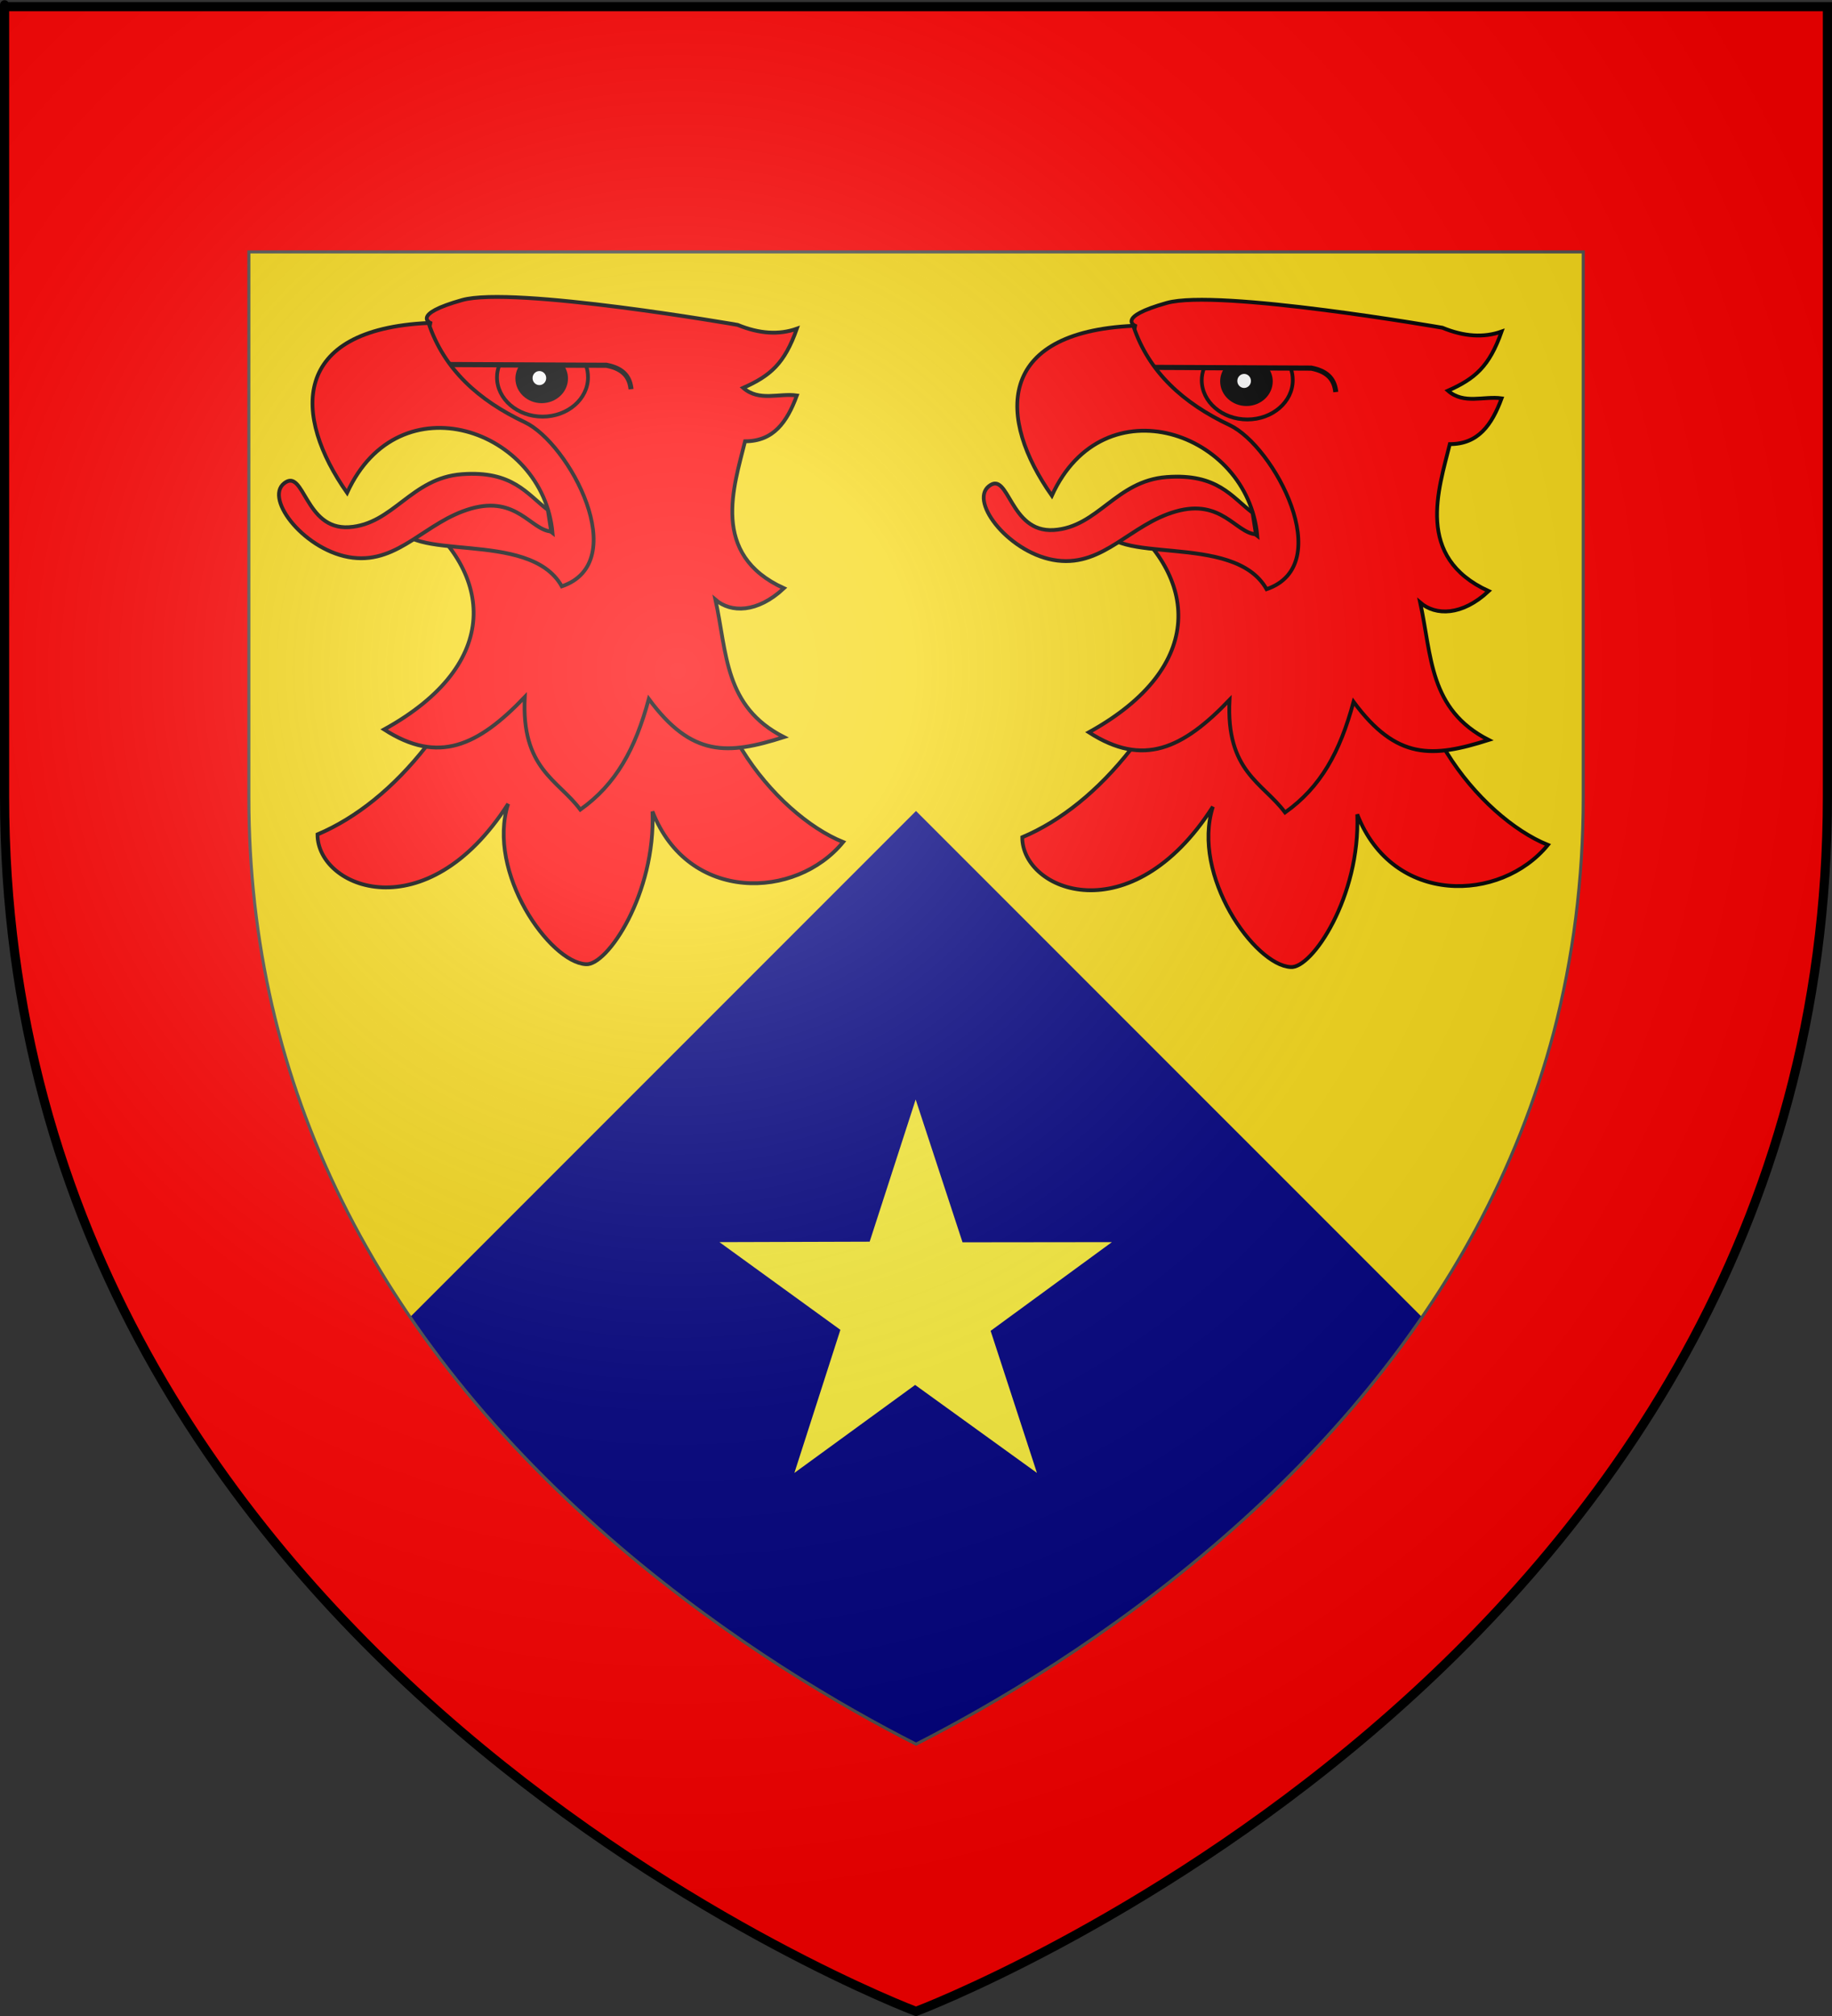 <?xml version="1.0" encoding="UTF-8" standalone="no"?>
<svg
   height="660"
   width="600"
   version="1.0"
   id="svg2"
   sodipodi:version="0.32"
   inkscape:version="1.2.2 (732a01da63, 2022-12-09)"
   sodipodi:docname="Hammond Burke NICHOLSON Baron of Balvenie.svg"
   inkscape:export-filename="/Users/olivier/Desktop/Blason Rouge/Blason_Vide_3D.png"
   inkscape:export-xdpi="144"
   inkscape:export-ydpi="144"
   inkscape:output_extension="org.inkscape.output.svg.inkscape"
   xmlns:inkscape="http://www.inkscape.org/namespaces/inkscape"
   xmlns:sodipodi="http://sodipodi.sourceforge.net/DTD/sodipodi-0.dtd"
   xmlns:xlink="http://www.w3.org/1999/xlink"
   xmlns="http://www.w3.org/2000/svg"
   xmlns:svg="http://www.w3.org/2000/svg"
   xmlns:rdf="http://www.w3.org/1999/02/22-rdf-syntax-ns#"
   xmlns:cc="http://creativecommons.org/ns#"
   xmlns:dc="http://purl.org/dc/elements/1.1/">
  <rect width="100%" height="100%" fill="#333333" stroke="none"/>
  <sodipodi:namedview
     inkscape:window-height="1017"
     inkscape:window-width="1920"
     inkscape:pageshadow="2"
     inkscape:pageopacity="0.0"
     guidetolerance="10.0"
     gridtolerance="10.0"
     objecttolerance="10.0"
     borderopacity="1.0"
     bordercolor="#666666"
     pagecolor="#ffffff"
     id="base"
     showgrid="false"
     height="660px"
     inkscape:zoom="1"
     inkscape:cx="281.5"
     inkscape:cy="332"
     inkscape:window-x="-8"
     inkscape:window-y="-8"
     inkscape:current-layer="g6729"
     inkscape:showpageshadow="2"
     inkscape:pagecheckerboard="0"
     inkscape:deskcolor="#d1d1d1"
     inkscape:window-maximized="1">
    <inkscape:grid
       type="xygrid"
       id="grid4817" />
  </sodipodi:namedview>
  <desc
     id="desc4">Flag of Canton of Valais (Wallis)</desc>
  <defs
     id="defs6">
    <inkscape:perspective
       sodipodi:type="inkscape:persp3d"
       inkscape:vp_x="0 : 330 : 1"
       inkscape:vp_y="0 : 1000 : 0"
       inkscape:vp_z="600 : 330 : 1"
       inkscape:persp3d-origin="300 : 220 : 1"
       id="perspective2511" />
    <linearGradient
       id="linearGradient2893">
      <stop
         style="stop-color:white;stop-opacity:0.314;"
         offset="0"
         id="stop2895" />
      <stop
         id="stop2897"
         offset="0.19"
         style="stop-color:white;stop-opacity:0.251;" />
      <stop
         style="stop-color:#6b6b6b;stop-opacity:0.125;"
         offset="0.6"
         id="stop2901" />
      <stop
         style="stop-color:black;stop-opacity:0.125;"
         offset="1"
         id="stop2899" />
    </linearGradient>
    <linearGradient
       id="linearGradient2885">
      <stop
         id="stop2887"
         offset="0"
         style="stop-color:white;stop-opacity:1;" />
      <stop
         style="stop-color:white;stop-opacity:1;"
         offset="0.229"
         id="stop2891" />
      <stop
         id="stop2889"
         offset="1"
         style="stop-color:black;stop-opacity:1;" />
    </linearGradient>
    <linearGradient
       id="linearGradient2955">
      <stop
         id="stop2867"
         offset="0"
         style="stop-color:#fd0000;stop-opacity:1;" />
      <stop
         style="stop-color:#e77275;stop-opacity:0.659;"
         offset="0.5"
         id="stop2873" />
      <stop
         style="stop-color:black;stop-opacity:0.323;"
         offset="1"
         id="stop2959" />
    </linearGradient>
    <radialGradient
       inkscape:collect="always"
       xlink:href="#linearGradient2955"
       id="radialGradient2961"
       cx="225.524"
       cy="218.901"
       fx="225.524"
       fy="218.901"
       r="300"
       gradientTransform="matrix(-4.167939e-4,2.183,-1.884,-3.599562e-4,615.597,-289.121)"
       gradientUnits="userSpaceOnUse" />
    <polygon
       id="star"
       transform="scale(53,53)"
       points="0,-1 0.588,0.809 -0.951,-0.309 0.951,-0.309 -0.588,0.809 0,-1 " />
    <clipPath
       id="clip">
      <path
         d="M 0,-200 L 0,600 L 300,600 L 300,-200 L 0,-200 z "
         id="path10" />
    </clipPath>
    <radialGradient
       inkscape:collect="always"
       xlink:href="#linearGradient2955"
       id="radialGradient1911"
       gradientUnits="userSpaceOnUse"
       gradientTransform="matrix(-4.167939e-4,2.183,-1.884,-3.599562e-4,615.597,-289.121)"
       cx="225.524"
       cy="218.901"
       fx="225.524"
       fy="218.901"
       r="300" />
    <radialGradient
       inkscape:collect="always"
       xlink:href="#linearGradient2955"
       id="radialGradient2865"
       gradientUnits="userSpaceOnUse"
       gradientTransform="matrix(0,1.749,-1.593,-1.049767e-7,551.788,-191.29)"
       cx="225.524"
       cy="218.901"
       fx="225.524"
       fy="218.901"
       r="300" />
    <radialGradient
       inkscape:collect="always"
       xlink:href="#linearGradient2955"
       id="radialGradient2871"
       gradientUnits="userSpaceOnUse"
       gradientTransform="matrix(0,1.386,-1.323,-5.741131e-8,-158.082,-109.541)"
       cx="225.524"
       cy="218.901"
       fx="225.524"
       fy="218.901"
       r="300" />
    <radialGradient
       inkscape:collect="always"
       xlink:href="#linearGradient2893"
       id="radialGradient3163"
       gradientUnits="userSpaceOnUse"
       gradientTransform="matrix(1.353,0,0,1.349,-77.629,-85.747)"
       cx="221.445"
       cy="226.331"
       fx="221.445"
       fy="226.331"
       r="300" />
    <inkscape:perspective
       id="perspective3998"
       inkscape:persp3d-origin="151 : 84 : 1"
       inkscape:vp_z="302 : 126 : 1"
       inkscape:vp_y="0 : 1000 : 0"
       inkscape:vp_x="0 : 126 : 1"
       sodipodi:type="inkscape:persp3d" />
  </defs>
  <g
     inkscape:groupmode="layer"
     id="layer3"
     inkscape:label="Fond écu"
     style="display:inline"
     sodipodi:insensitive="true">
    <path
       id="path2855"
       style="fill:#f7d917;fill-opacity:1;fill-rule:evenodd;stroke:none;stroke-width:1px;stroke-linecap:butt;stroke-linejoin:miter;stroke-opacity:1"
       d="M 300,658.5 C 300,658.5 598.5,546.18 598.5,260.728 C 598.5,-24.723 598.5,2.176 598.5,2.176 L 1.5,2.176 L 1.5,260.728 C 1.5,546.18 300,658.5 300,658.5 z"
       sodipodi:nodetypes="cccccc" />
  </g>
  <g
     inkscape:groupmode="layer"
     id="layer4"
     inkscape:label="Meubles">
    <g
       style="fill:#000000;fill-opacity:1;display:inline;stroke:#505050;stroke-opacity:1"
       id="g6729"
       transform="matrix(1.67,0,0,1.67,50.063,96.178)">
      <path
         style="display:inline;fill:#000080;fill-opacity:1;stroke:none;stroke-width:1.797;stroke-miterlimit:4;stroke-dasharray:none;stroke-opacity:1"
         d="m 149.664,101.389 -40.946,40.946 -92.708,92.708 c 0.003,0.004 -0.003,0.015 0,0.019 52.954,71.771 133.654,102.14 133.654,102.14 0,0 80.718,-30.372 133.673,-102.159 l -92.727,-92.708 z"
         id="path1919" />
      <path
         class="st0"
         d="m -29.081,98.748 c 0,170.969 178.754,238.219 178.754,238.219 0,0 178.754,-67.25 178.754,-238.219 0,-130.308 0,-151.926 0,-154.86 H -29.081 Z M 18.826,-8.205 H 280.52 V 98.748 c 0,15.929 -1.976,31.439 -5.809,46.111 -3.533,13.294 -8.683,26.349 -15.39,38.745 -11.677,21.558 -28.265,41.799 -49.285,60.124 -22.457,19.582 -45.332,32.936 -60.363,40.601 C 135.181,276.963 113.263,264.208 91.465,245.584 43.259,204.384 18.826,154.979 18.826,98.748 Z"
         id="path630"
         style="fill:#ff0000;stroke-width:0.599" />
      <g
         id="g455"
         transform="matrix(0.326,0,0,0.336,34.505,26.219)">
        <path
           d="m 232.586,98.223 c -19.207,63.745 36.187,127.768 76.828,143.635 -28.393,33.682 -93.251,35.63 -114.685,-17.815 1.949,47.878 -27.28,90.189 -40.084,89.076 C 132.932,312.005 94.797,259.673 107.88,219.589 58.609,294.19 -6.806,268.859 -6.806,237.404 39.959,218.197 82.549,167.535 107.88,93.769 Z"
           style="fill:#ff0000;fill-opacity:1;fill-rule:evenodd;stroke:#000000;stroke-width:2.246;stroke-linecap:butt;stroke-linejoin:miter;stroke-miterlimit:4;stroke-dasharray:none;stroke-opacity:1"
           id="path6718" />
        <path
           d="m 52.207,50.345 c 46.023,34.146 53.074,87.22 -18.929,125.82 32.661,20.413 56.415,9.65 84.622,-18.929 -2.227,41.94 20.042,48.249 33.404,65.694 21.527,-14.846 33.032,-35.259 41.198,-64.58 25.98,34.146 47.507,32.661 81.282,22.269 -36.002,-17.815 -34.146,-48.992 -41.198,-80.168 9.279,7.794 25.238,7.794 41.198,-6.681 -44.538,-19.671 -30.063,-59.384 -23.382,-85.736 17.073,0 25.238,-11.134 31.177,-26.723 -10.763,-1.485 -22.64,3.712 -32.29,-4.454 16.331,-7.052 24.867,-14.104 32.29,-34.517 -10.763,3.712 -22.64,2.969 -35.63,-2.227 0,0 -135.031,-22.852 -165.804,-14.467 -30.774,8.384 -19.029,13.354 -19.029,13.354 -2.227,11.134 -4.454,22.269 -6.681,33.404 47.878,21.527 89.076,51.961 90.189,97.984 -30.805,-6.681 -61.611,-13.361 -92.416,-20.042 z"
           style="fill:#ff0000;fill-opacity:1;fill-rule:evenodd;stroke:#000000;stroke-width:2.246;stroke-linecap:butt;stroke-linejoin:miter;stroke-miterlimit:4;stroke-dasharray:none;stroke-opacity:1"
           id="path6720"
           sodipodi:nodetypes="ccccccccccccczcccc" />
        <path
           d="m 102.47,-36.155 c -0.82,2.175 -1.291,4.484 -1.291,6.884 0,12.643 12.314,22.912 27.43,22.912 15.116,0 27.322,-10.269 27.322,-22.912 0,-2.4 -0.363,-4.71 -1.183,-6.884 z"
           style="fill:none;fill-opacity:1;stroke:#000000;stroke-width:2.246;stroke-miterlimit:4;stroke-dasharray:none;stroke-opacity:1"
           id="path6726" />
        <path
           d="m 114.625,-36.155 c -1.449,2.19 -2.366,4.782 -2.366,7.53 0,7.995 7.107,14.414 15.813,14.414 8.705,0 15.813,-6.419 15.813,-14.414 0,-2.748 -0.917,-5.34 -2.367,-7.53 z"
           style="fill:#000000;fill-opacity:1;stroke:none;stroke-width:0.558;stroke-miterlimit:4;stroke-dasharray:none;stroke-opacity:1"
           id="path6728" />
        <path
           d="m 130.77,-28.843 a 4.088,4.088 0 1 1 -8.176,0 4.088,4.088 0 1 1 8.176,0 z"
           style="fill:#ffffff;fill-opacity:1;stroke:none;stroke-width:0.599;stroke-miterlimit:4;stroke-dasharray:none;stroke-opacity:1"
           id="path6730" />
        <path
           d="m 69.622,-36.768 97.439,0.447 c 10.901,2.061 14.025,7.511 14.756,13.958"
           style="fill:none;fill-opacity:0.75;fill-rule:evenodd;stroke:#000000;stroke-width:2.994;stroke-linecap:butt;stroke-linejoin:miter;stroke-miterlimit:4;stroke-dasharray:none;stroke-opacity:1"
           id="path6732" />
        <path
           d="m 60.001,-61 c -83.138,3.712 -81.653,54.188 -48.992,99.097 31.177,-66.436 118.026,-37.115 123.593,23.382 -49.246,-37.898 -61.24,-15.217 -93.53,-6.681 4.083,25.238 79.426,3.712 99.097,37.857 C 182.852,78.552 144.623,9.147 117.901,-3.101 90.254,-15.772 69.28,-33.906 60.001,-61 Z"
           style="fill:#ff0000;fill-opacity:1;fill-rule:evenodd;stroke:#000000;stroke-width:2.246;stroke-linecap:butt;stroke-linejoin:miter;stroke-miterlimit:4;stroke-dasharray:none;stroke-opacity:1"
           id="path6722" />
        <path
           d="m 133.771,60.652 -2.014,-12.585 c -12.526,-9.186 -21.093,-23.049 -51.713,-20.822 -30.62,2.227 -41.198,29.224 -67.92,30.894 -26.723,1.67 -26.766,-34.849 -38.971,-25.609 -12.205,9.24 13.083,40.084 41.198,43.425 28.115,3.34 43.906,-21.14 71.261,-28.667 27.513,-7.572 35.912,12.53 48.16,13.365 z"
           style="fill:#ff0000;fill-opacity:1;fill-rule:evenodd;stroke:#000000;stroke-width:2.246;stroke-linecap:butt;stroke-linejoin:miter;stroke-miterlimit:4;stroke-dasharray:none;stroke-opacity:1"
           id="path6724" />
      </g>
      <g
         id="g455-1"
         transform="matrix(0.326,0,0,0.336,172.717,26.778)"
         style="display:inline;fill:#000000;fill-opacity:1;stroke:#505050;stroke-opacity:1">
        <path
           d="m 232.586,98.223 c -19.207,63.745 36.187,127.768 76.828,143.635 -28.393,33.682 -93.251,35.63 -114.685,-17.815 1.949,47.878 -27.28,90.189 -40.084,89.076 C 132.932,312.005 94.797,259.673 107.88,219.589 58.609,294.19 -6.806,268.859 -6.806,237.404 39.959,218.197 82.549,167.535 107.88,93.769 Z"
           style="fill:#ff0000;fill-opacity:1;fill-rule:evenodd;stroke:#000000;stroke-width:2.246;stroke-linecap:butt;stroke-linejoin:miter;stroke-miterlimit:4;stroke-dasharray:none;stroke-opacity:1"
           id="path6718-2" />
        <path
           d="m 52.207,50.345 c 46.023,34.146 53.074,87.22 -18.929,125.82 32.661,20.413 56.415,9.65 84.622,-18.929 -2.227,41.94 20.042,48.249 33.404,65.694 21.527,-14.846 33.032,-35.259 41.198,-64.58 25.98,34.146 47.507,32.661 81.282,22.269 -36.002,-17.815 -34.146,-48.992 -41.198,-80.168 9.279,7.794 25.238,7.794 41.198,-6.681 -44.538,-19.671 -30.063,-59.384 -23.382,-85.736 17.073,0 25.238,-11.134 31.177,-26.723 -10.763,-1.485 -22.64,3.712 -32.29,-4.454 16.331,-7.052 24.867,-14.104 32.29,-34.517 -10.763,3.712 -22.64,2.969 -35.63,-2.227 0,0 -135.031,-22.852 -165.804,-14.467 -30.774,8.384 -19.029,13.354 -19.029,13.354 -2.227,11.134 -4.454,22.269 -6.681,33.404 47.878,21.527 89.076,51.961 90.189,97.984 -30.805,-6.681 -61.611,-13.361 -92.416,-20.042 z"
           style="fill:#ff0000;fill-opacity:1;fill-rule:evenodd;stroke:#000000;stroke-width:2.246;stroke-linecap:butt;stroke-linejoin:miter;stroke-miterlimit:4;stroke-dasharray:none;stroke-opacity:1"
           id="path6720-0"
           sodipodi:nodetypes="ccccccccccccczcccc" />
        <path
           d="m 102.47,-36.155 c -0.82,2.175 -1.291,4.484 -1.291,6.884 0,12.643 12.314,22.912 27.43,22.912 15.116,0 27.322,-10.269 27.322,-22.912 0,-2.4 -0.363,-4.71 -1.183,-6.884 z"
           style="fill:none;fill-opacity:1;stroke:#000000;stroke-width:2.246;stroke-miterlimit:4;stroke-dasharray:none;stroke-opacity:1"
           id="path6726-1" />
        <path
           d="m 114.625,-36.155 c -1.449,2.19 -2.366,4.782 -2.366,7.53 0,7.995 7.107,14.414 15.813,14.414 8.705,0 15.813,-6.419 15.813,-14.414 0,-2.748 -0.917,-5.34 -2.367,-7.53 z"
           style="fill:#000000;fill-opacity:1;stroke:none;stroke-width:0.558;stroke-miterlimit:4;stroke-dasharray:none;stroke-opacity:1"
           id="path6728-0" />
        <path
           d="m 130.77,-28.843 a 4.088,4.088 0 1 1 -8.176,0 4.088,4.088 0 1 1 8.176,0 z"
           style="fill:#ffffff;fill-opacity:1;stroke:none;stroke-width:0.599;stroke-miterlimit:4;stroke-dasharray:none;stroke-opacity:1"
           id="path6730-1" />
        <path
           d="m 69.622,-36.768 97.439,0.447 c 10.901,2.061 14.025,7.511 14.756,13.958"
           style="fill:none;fill-opacity:0.75;fill-rule:evenodd;stroke:#000000;stroke-width:2.994;stroke-linecap:butt;stroke-linejoin:miter;stroke-miterlimit:4;stroke-dasharray:none;stroke-opacity:1"
           id="path6732-1" />
        <path
           d="m 60.001,-61 c -83.138,3.712 -81.653,54.188 -48.992,99.097 31.177,-66.436 118.026,-37.115 123.593,23.382 -49.246,-37.898 -61.24,-15.217 -93.53,-6.681 4.083,25.238 79.426,3.712 99.097,37.857 C 182.852,78.552 144.623,9.147 117.901,-3.101 90.254,-15.772 69.28,-33.906 60.001,-61 Z"
           style="fill:#ff0000;fill-opacity:1;fill-rule:evenodd;stroke:#000000;stroke-width:2.246;stroke-linecap:butt;stroke-linejoin:miter;stroke-miterlimit:4;stroke-dasharray:none;stroke-opacity:1"
           id="path6722-2" />
        <path
           d="m 133.771,60.652 -2.014,-12.585 c -12.526,-9.186 -21.093,-23.049 -51.713,-20.822 -30.62,2.227 -41.198,29.224 -67.92,30.894 -26.723,1.67 -26.766,-34.849 -38.971,-25.609 -12.205,9.24 13.083,40.084 41.198,43.425 28.115,3.34 43.906,-21.14 71.261,-28.667 27.513,-7.572 35.912,12.53 48.16,13.365 z"
           style="fill:#ff0000;fill-opacity:1;fill-rule:evenodd;stroke:#000000;stroke-width:2.246;stroke-linecap:butt;stroke-linejoin:miter;stroke-miterlimit:4;stroke-dasharray:none;stroke-opacity:1"
           id="path6724-4" />
      </g>
      <path
         d="m 149.598,157.951 9.189,27.995 29.295,-0.034 -23.785,17.391 9.085,27.851 -23.889,-17.247 -23.681,17.247 9.021,-28.05 -23.721,-17.192 29.464,-0.089 z"
         style="fill:#fcef3c;fill-opacity:1;stroke:#000000;stroke-width:0;stroke-miterlimit:4;stroke-dasharray:none;stroke-dashoffset:0;stroke-opacity:1"
         id="path8347" />
    </g>
  </g>
  <g
     inkscape:groupmode="layer"
     id="layer2"
     inkscape:label="Reflet final"
     sodipodi:insensitive="true">
    <path
       sodipodi:nodetypes="cccccc"
       d="M 300,658.5 C 300,658.5 598.5,546.18 598.5,260.728 C 598.5,-24.723 598.5,2.176 598.5,2.176 L 1.5,2.176 L 1.5,260.728 C 1.5,546.18 300,658.5 300,658.5 z "
       style="opacity:1;fill:url(#radialGradient3163);fill-opacity:1;fill-rule:evenodd;stroke:none;stroke-width:1px;stroke-linecap:butt;stroke-linejoin:miter;stroke-opacity:1"
       id="path2875"
       inkscape:export-xdpi="144"
       inkscape:export-ydpi="144" />
  </g>
  <g
     inkscape:groupmode="layer"
     id="layer1"
     inkscape:label="Contour final"
     sodipodi:insensitive="true">
    <path
       sodipodi:nodetypes="cccccc"
       d="M 300,658.5 C 300,658.5 1.5,546.18 1.5,260.728 C 1.5,-24.723 1.5,2.176 1.5,2.176 L 598.5,2.176 L 598.5,260.728 C 598.5,546.18 300,658.5 300,658.5 z "
       style="opacity:1;fill:none;fill-opacity:1;fill-rule:evenodd;stroke:#000000;stroke-width:3;stroke-linecap:butt;stroke-linejoin:miter;stroke-miterlimit:4;stroke-dasharray:none;stroke-opacity:1"
       id="path1411"
       inkscape:export-xdpi="144"
       inkscape:export-ydpi="144" />
  </g>
</svg>
